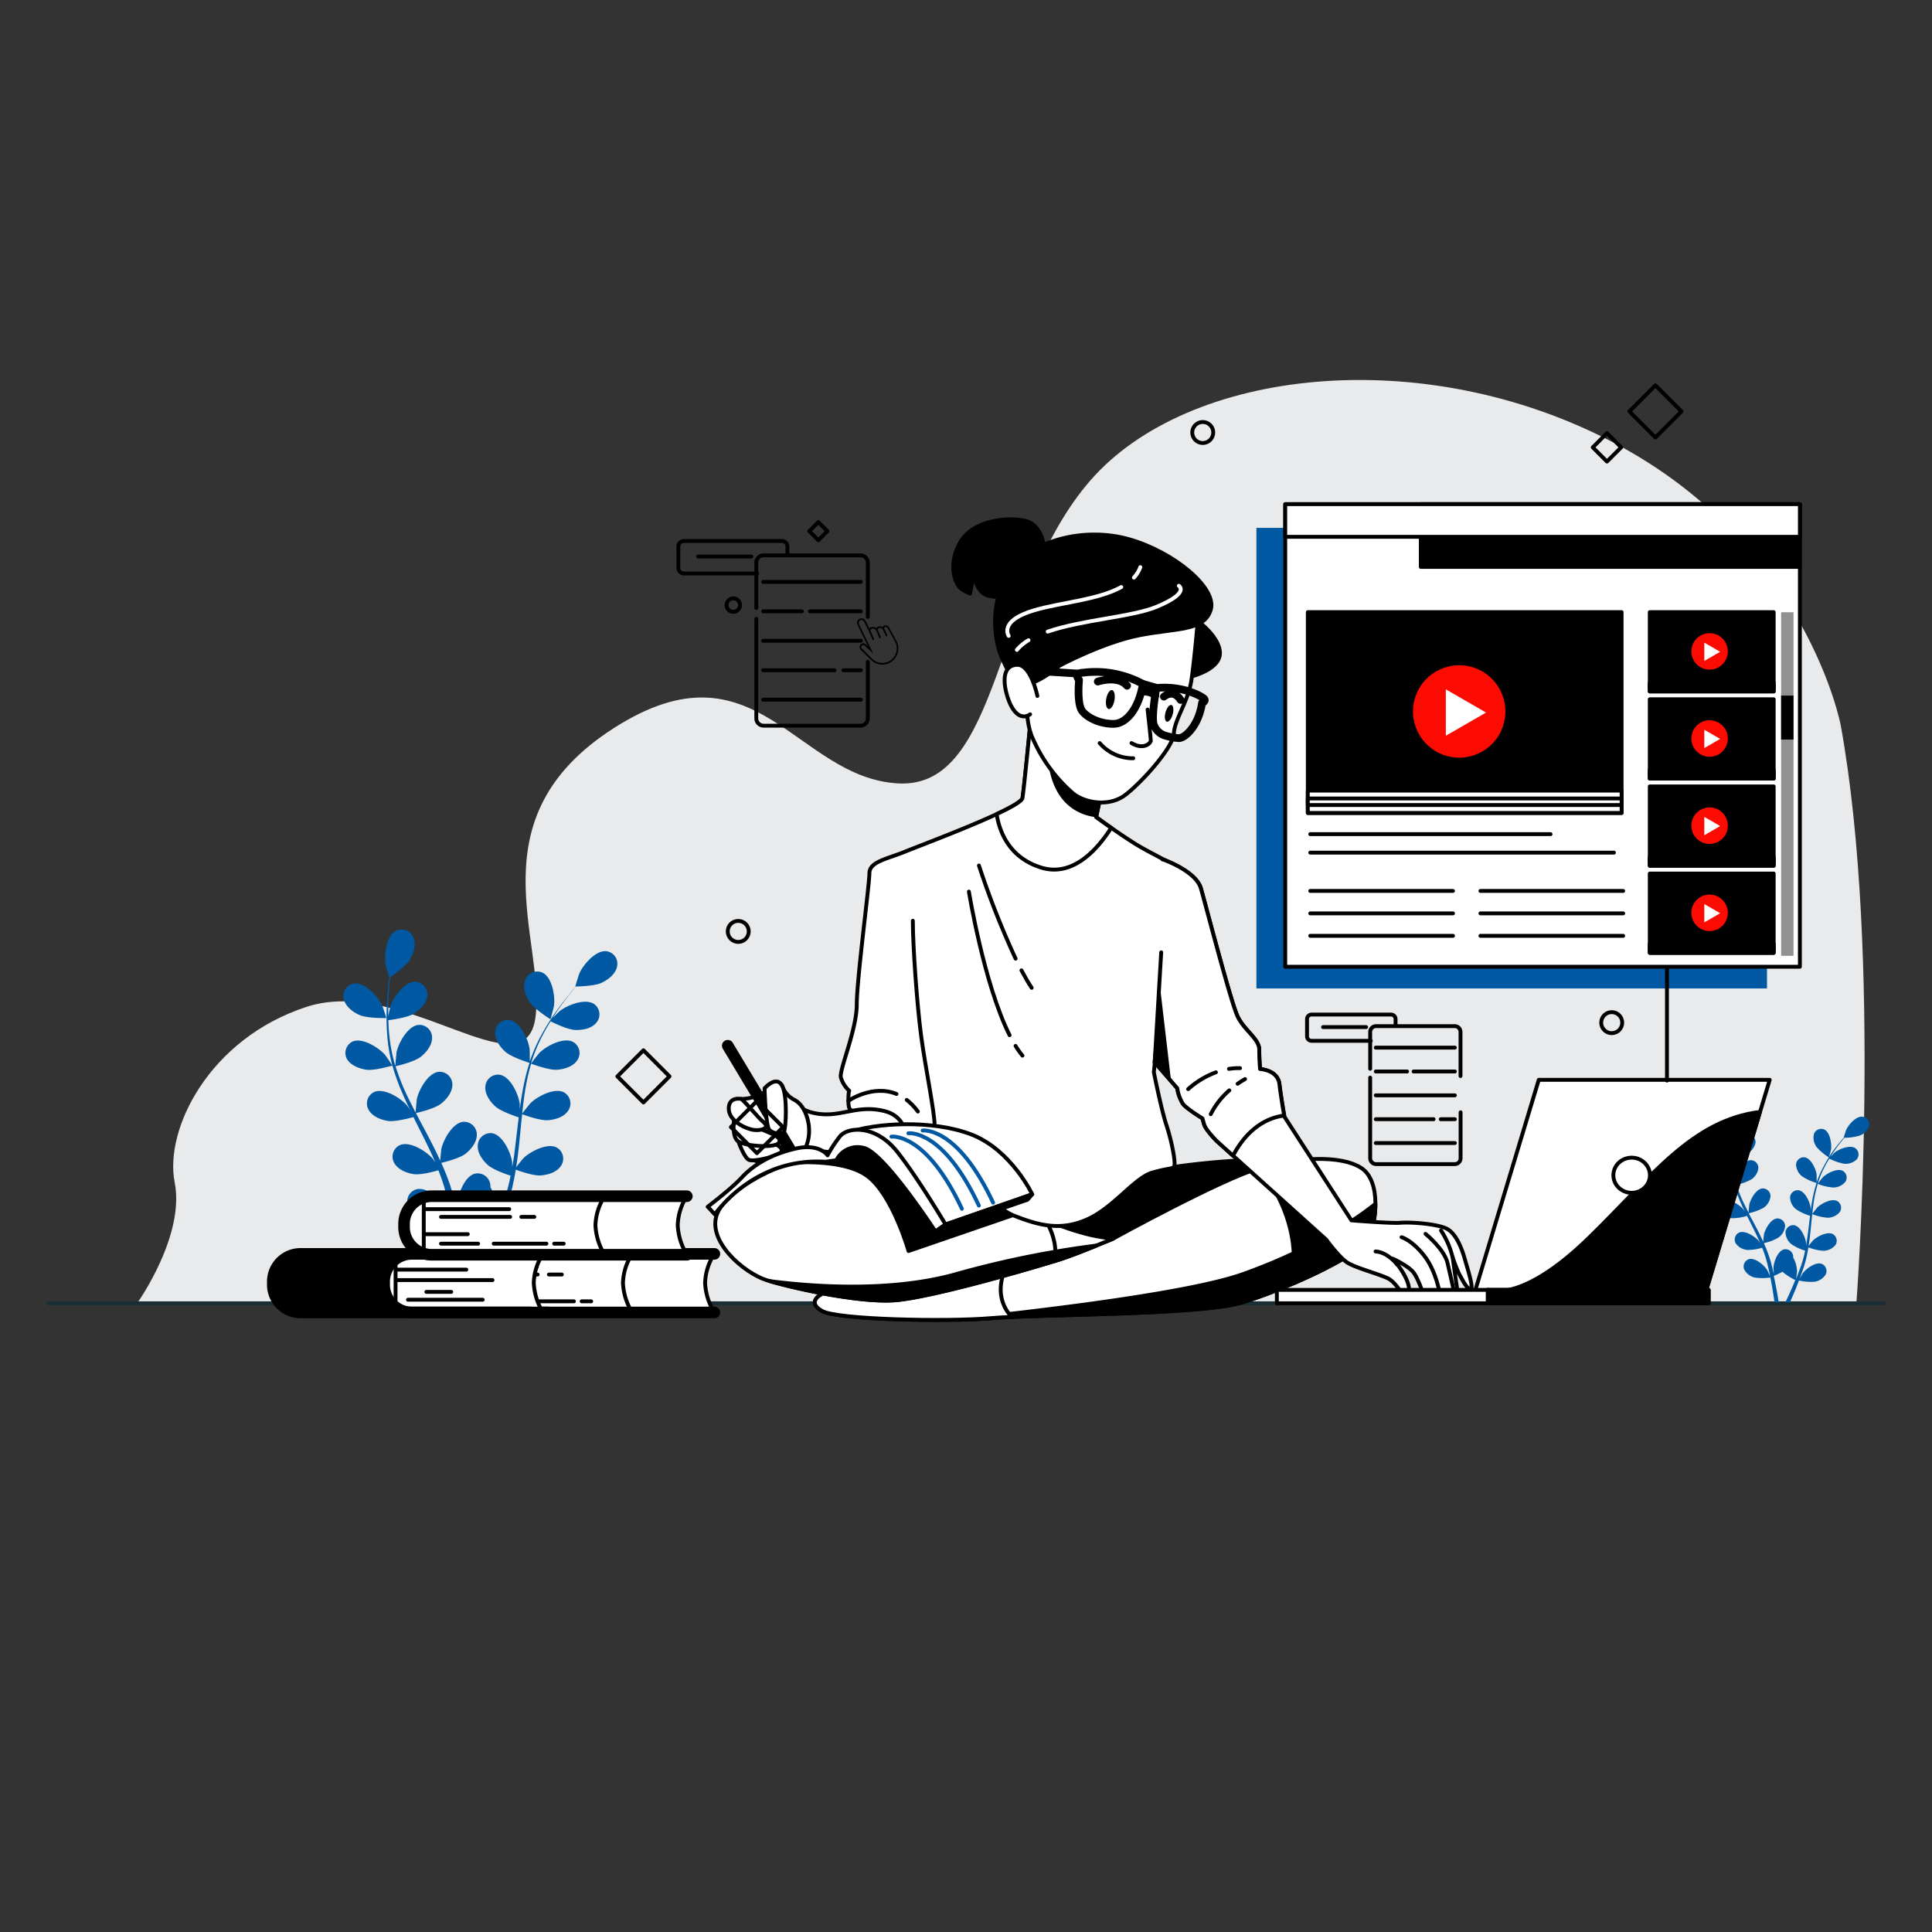 <svg id="Layer_1" data-name="Layer 1" xmlns="http://www.w3.org/2000/svg" viewBox="0 0 500 500"><rect x="0" y="0" width="500" height="500" fill="#333333" stroke="none"/><defs><style>.cls-1{fill:#e8eaeb;}.cls-10,.cls-11,.cls-2,.cls-6,.cls-7,.cls-9{fill:none;}.cls-2{stroke:#1a2e35;}.cls-10,.cls-11,.cls-2,.cls-4,.cls-5,.cls-6,.cls-7,.cls-8,.cls-9{stroke-linecap:round;stroke-linejoin:round;}.cls-3{fill:#0158a3;}.cls-10,.cls-4,.cls-5,.cls-6,.cls-7,.cls-8{stroke:#000;}.cls-13,.cls-5,.cls-8{fill:#fff;}.cls-7,.cls-8{stroke-width:2px;}.cls-9{stroke:#fff;}.cls-10{stroke-width:3px;}.cls-11{stroke:#0158a3;}.cls-12{fill:#fc0b02;}.cls-14{fill:#919191;}</style></defs><path class="cls-1" d="M476.37,187.65s-8.86-46.81-58.58-73-110.34-19.28-135.55,9.63-23.15,79.85-49.72,78.47S195.74,164.93,159,188.34s-17.71,55.07-20.43,75-34.06-11-59.26-2.76S42.49,292.28,45.21,306s-9.53,31-9.53,31H480.45S487.26,247.54,476.37,187.65Z"/><line class="cls-2" x1="12.5" y1="337.29" x2="487.5" y2="337.29"/><path class="cls-3" d="M93.11,262.71c2,.87,6.87.76,6.88.76s-1-3.19-1.14-3.39c-1.07-2.23-4.46-5.93-7.21-5.56A3.28,3.28,0,0,0,89,258.64C89.46,260.55,91.41,262,93.11,262.71Z"/><path class="cls-3" d="M94.8,276.84c2.06.3,6.42-1,6.76-1.06a58.8,58.8,0,0,0,2.64,7.3c.6,1.39,1.25,2.77,1.91,4.14-.39-.58-.75-1.1-.81-1.17-1.62-1.87-5.86-4.54-8.42-3.46a3.29,3.29,0,0,0-1.46,4.67c1,1.72,3.21,2.57,5,2.84s5.6-.73,6.58-1l.78,1.58c1.26,2.51,2.53,5,3.7,7.49.41.88.78,1.76,1.16,2.64-.35-.52-.65-.95-.71-1-1.62-1.88-5.86-4.55-8.42-3.46a3.29,3.29,0,0,0-1.46,4.67c1,1.72,3.21,2.57,5,2.84s5.23-.64,6.4-1c.36.91.72,1.82,1,2.72.19.62.42,1.2.58,1.83s.35,1.24.52,1.85c.29,1.19.59,2.41.84,3.58.17.8.33,1.58.49,2.36-.4-.88-1.22-2.58-1.31-2.72-1.32-2.1-5.1-5.38-7.8-4.69a3.28,3.28,0,0,0-2.14,4.39c.67,1.85,2.78,3,4.55,3.57,2,.6,6.27.05,6.81,0,.26,1.29.5,2.55.71,3.74.46,2.63.81,5,1.08,7h1.82c-.32-2.06-.74-4.52-1.28-7.28-.26-1.31-.56-2.71-.89-4.14a36,36,0,0,0,3.8-1.79c1.43,1.54,5.07,3.34,5.54,3.57-.49,1.22-1,2.41-1.47,3.51-1,2.32-2,4.38-2.81,6.13h2c.72-1.61,1.52-3.45,2.35-5.49.51-1.23,1-2.56,1.55-3.94.53.11,4.8,1,6.8.53,1.8-.41,4-1.43,4.8-3.22a3.28,3.28,0,0,0-1.81-4.54c-2.64-.89-6.66,2.1-8.13,4.1-.09.12-.89,1.5-1.38,2.38.21-.56.42-1.1.63-1.68.42-1.15.81-2.3,1.23-3.55.18-.6.36-1.22.55-1.84s.32-1.28.49-1.92c.36-1.51.65-3.05.91-4.61,1,.37,4.59,1.62,6.44,1.49s4.17-.81,5.24-2.46a3.29,3.29,0,0,0-1.1-4.77c-2.47-1.27-6.9,1.08-8.66,2.83-.11.11-1.23,1.51-1.83,2.29.15-.94.3-1.88.42-2.83.34-2.76.6-5.56.87-8.35.08-.86.18-1.71.27-2.56.35.14,4.58,1.71,6.66,1.56,1.85-.13,4.17-.81,5.24-2.45a3.29,3.29,0,0,0-1.1-4.77c-2.47-1.27-6.9,1.08-8.66,2.83-.13.13-1.74,2.14-2.13,2.68.2-1.88.42-3.75.7-5.58a57.77,57.77,0,0,1,1.61-7.34c.16.06,4.57,1.72,6.7,1.57,1.85-.13,4.17-.81,5.24-2.45a3.29,3.29,0,0,0-1.11-4.77c-2.47-1.27-6.9,1.08-8.65,2.83-.14.13-1.87,2.3-2.16,2.72,0-.14.07-.29.11-.43a41.9,41.9,0,0,1,2.91-6.94c.63-1.24,1.3-2.39,2-3.49.79.39,4.42,2.16,6.35,2.23s4.23-.34,5.48-1.86a3.29,3.29,0,0,0-.58-4.86c-2.31-1.54-7,.31-8.91,1.86-.11.08-1.08,1.05-1.79,1.77.32-.49.63-1,.94-1.47,1.17-1.75,2.34-3.28,3.39-4.63.6-.76,1.16-1.44,1.69-2.06,1,0,4.91-.14,6.63-.95s3.6-2.26,4-4.18a3.28,3.28,0,0,0-2.75-4c-2.76-.3-6,3.48-7,5.75-.09.2-1.1,3.42-1.05,3.42H149c-.53.59-1.08,1.23-1.67,2-1.08,1.33-2.29,2.84-3.5,4.57a58.7,58.7,0,0,0-3.62,5.77,43.48,43.48,0,0,0-3.1,7s0,.06,0,.09c0-.82,0-3.09-.05-3.27-.31-2.46-2.38-7-5.11-7.53a3.28,3.28,0,0,0-3.79,3.09c-.16,2,1.25,3.91,2.64,5.15,1.56,1.39,5.88,2.74,6.23,2.85a57.8,57.8,0,0,0-1.83,7.55c-.27,1.48-.49,3-.69,4.5,0-.7,0-1.33,0-1.42-.31-2.46-2.38-7-5.11-7.54a3.29,3.29,0,0,0-3.79,3.1c-.16,1.95,1.25,3.91,2.64,5.14s5.07,2.48,6,2.79c-.07.58-.15,1.16-.22,1.74-.33,2.79-.65,5.58-1,8.3-.14,1-.31,1.9-.48,2.84,0-.63,0-1.15,0-1.23-.32-2.46-2.38-7-5.11-7.54a3.29,3.29,0,0,0-3.79,3.1c-.16,1.95,1.25,3.91,2.64,5.14s4.71,2.36,5.86,2.73c-.2,1-.4,1.92-.64,2.84-.18.63-.31,1.24-.52,1.86s-.39,1.22-.59,1.82c-.42,1.15-.84,2.34-1.27,3.45-.3.77-.6,1.5-.9,2.24.15-.95.41-2.83.41-3a12.72,12.72,0,0,0-1.71-6.21,3.49,3.49,0,0,0-.05-.72,3.28,3.28,0,0,0-4-2.79c-2.68.71-4.39,5.42-4.51,7.9,0,.15.09,1.74.16,2.75-.13-.59-.26-1.15-.4-1.75-.29-1.19-.6-2.37-.94-3.64-.18-.6-.37-1.21-.55-1.83s-.44-1.25-.65-1.88c-.53-1.45-1.14-2.9-1.79-4.34,1-.25,4.72-1.19,6.2-2.32s3-3,3-4.94a3.29,3.29,0,0,0-3.55-3.37c-2.76.3-5.16,4.7-5.66,7.14,0,.15-.19,1.93-.27,2.91-.39-.86-.78-1.73-1.21-2.59-1.23-2.48-2.56-5-3.87-7.44-.41-.76-.8-1.52-1.19-2.28.37-.09,4.76-1.11,6.42-2.38,1.47-1.12,3-3,3-4.93a3.29,3.29,0,0,0-3.55-3.37c-2.76.3-5.16,4.7-5.66,7.13,0,.18-.27,2.75-.3,3.41-.87-1.68-1.72-3.35-2.49-5a57.1,57.1,0,0,1-2.71-7c.17,0,4.76-1.08,6.46-2.38,1.47-1.13,3-3,3-4.94a3.28,3.28,0,0,0-3.55-3.36c-2.76.3-5.16,4.7-5.66,7.13,0,.19-.29,2.95-.3,3.46,0-.14-.1-.28-.14-.42a43.13,43.13,0,0,1-1.41-7.4c-.15-1.38-.22-2.71-.26-4,.87-.11,4.87-.64,6.52-1.64s3.34-2.62,3.54-4.57a3.29,3.29,0,0,0-3.16-3.74c-2.78,0-5.64,4.11-6.41,6.47,0,.12-.32,1.48-.51,2.46,0-.58,0-1.18,0-1.74,0-2.1.13-4,.26-5.73.09-1,.18-1.84.28-2.66.8-.55,4-2.82,5-4.44s1.76-3.87,1-5.69a3.3,3.3,0,0,0-4.53-1.87c-2.47,1.28-3.12,6.25-2.71,8.7,0,.21,1,3.46,1,3.43l0,0c-.11.79-.22,1.63-.32,2.55-.16,1.7-.34,3.63-.39,5.74a61.37,61.37,0,0,0,.16,6.82,43.47,43.47,0,0,0,1.27,7.52s0,0,0,.08c-.43-.68-1.72-2.56-1.84-2.7-1.62-1.87-5.86-4.55-8.42-3.46A3.29,3.29,0,0,0,89.75,274C90.7,275.72,93,276.57,94.8,276.84Z"/><path class="cls-3" d="M142.45,263.78c.05,0,.89-3.24.92-3.45.34-2.46-.44-7.41-3-8.62a3.29,3.29,0,0,0-4.47,2c-.67,1.85.18,4.11,1.19,5.66C138.32,261.18,142.45,263.78,142.45,263.78Z"/><path class="cls-3" d="M443.82,298.89a14,14,0,0,0,4.11.45s-.63-1.91-.68-2c-.64-1.34-2.66-3.55-4.31-3.33a2,2,0,0,0-1.58,2.46A4.1,4.1,0,0,0,443.82,298.89Z"/><path class="cls-3" d="M444.83,307.34a13.63,13.63,0,0,0,4-.64,37.62,37.62,0,0,0,1.58,4.37c.36.83.75,1.65,1.15,2.48l-.49-.7c-1-1.12-3.51-2.72-5-2.07a2,2,0,0,0-.87,2.79,4.12,4.12,0,0,0,3,1.7,13.32,13.32,0,0,0,3.93-.6c.16.31.31.62.47.94.75,1.5,1.51,3,2.21,4.48.24.53.47,1.05.69,1.58l-.42-.61c-1-1.12-3.51-2.72-5-2.07a2,2,0,0,0-.87,2.8,4.11,4.11,0,0,0,3,1.69,12.6,12.6,0,0,0,3.83-.57c.21.54.43,1.09.61,1.63.12.37.26.72.35,1.09s.21.74.31,1.11c.17.71.35,1.44.5,2.14.11.48.2.95.3,1.41-.24-.52-.73-1.54-.78-1.62-.79-1.26-3.06-3.22-4.67-2.81a2,2,0,0,0-1.28,2.63,4.09,4.09,0,0,0,2.72,2.13,13.48,13.48,0,0,0,4.07,0c.16.77.3,1.52.42,2.24.28,1.57.49,3,.65,4.17h1.09c-.19-1.23-.44-2.7-.77-4.35-.15-.79-.33-1.62-.52-2.48a22,22,0,0,0,2.27-1.07,14.61,14.61,0,0,0,3.31,2.14c-.3.73-.59,1.43-.88,2.1-.6,1.38-1.18,2.61-1.68,3.66h1.18c.43-1,.91-2.06,1.41-3.28.3-.74.61-1.54.92-2.36a13.33,13.33,0,0,0,4.07.32,4.12,4.12,0,0,0,2.87-1.93,2,2,0,0,0-1.09-2.71c-1.57-.53-4,1.26-4.86,2.45-.05.07-.53.9-.82,1.42.12-.33.25-.66.37-1,.26-.69.49-1.38.74-2.12l.33-1.1c.11-.37.19-.77.29-1.15.22-.9.39-1.83.54-2.76a12.85,12.85,0,0,0,3.86.89,4.12,4.12,0,0,0,3.13-1.47,2,2,0,0,0-.66-2.85c-1.47-.76-4.12.64-5.18,1.69-.06.06-.73.9-1.09,1.37.09-.57.18-1.13.25-1.7.2-1.64.36-3.32.52-5,.05-.51.11-1,.16-1.53a13.83,13.83,0,0,0,4,.94,4.13,4.13,0,0,0,3.13-1.47,2,2,0,0,0-.66-2.85c-1.48-.77-4.13.64-5.18,1.69-.08.07-1,1.28-1.27,1.6.12-1.13.25-2.24.42-3.34a33.8,33.8,0,0,1,1-4.39,13.77,13.77,0,0,0,4,.94,4.09,4.09,0,0,0,3.13-1.46,2,2,0,0,0-.66-2.85c-1.48-.77-4.13.64-5.18,1.68-.08.09-1.12,1.38-1.29,1.63,0-.08,0-.17.07-.25a25.71,25.71,0,0,1,1.74-4.16c.38-.74.78-1.42,1.19-2.08a13.22,13.22,0,0,0,3.79,1.33,4.09,4.09,0,0,0,3.28-1.11,2,2,0,0,0-.35-2.91c-1.38-.92-4.17.19-5.33,1.11-.06.05-.65.64-1.07,1.07.19-.3.38-.61.57-.88.69-1.05,1.39-2,2-2.77.36-.46.7-.86,1-1.24a13.23,13.23,0,0,0,4-.56,4.1,4.1,0,0,0,2.39-2.5A2,2,0,0,0,482,289c-1.66-.18-3.62,2.08-4.22,3.44-.06.12-.66,2-.63,2h0c-.31.36-.64.74-1,1.17-.65.79-1.37,1.7-2.09,2.73A34.44,34.44,0,0,0,472,301.8a25.52,25.52,0,0,0-1.85,4.16l0,.06c0-.49,0-1.85,0-2-.19-1.47-1.43-4.2-3.06-4.5a2,2,0,0,0-2.27,1.85,4.06,4.06,0,0,0,1.58,3.07,13.77,13.77,0,0,0,3.72,1.71A35.77,35.77,0,0,0,469,310.7c-.16.89-.29,1.79-.41,2.7,0-.42,0-.8,0-.85-.19-1.48-1.43-4.21-3.06-4.51a2,2,0,0,0-2.27,1.85,4.09,4.09,0,0,0,1.58,3.08,13.19,13.19,0,0,0,3.61,1.67c0,.34-.09.69-.13,1-.2,1.67-.39,3.33-.63,5-.08.57-.18,1.13-.29,1.7,0-.38,0-.69,0-.74-.19-1.47-1.42-4.2-3.05-4.51a2,2,0,0,0-2.27,1.85,4.09,4.09,0,0,0,1.58,3.08,12.49,12.49,0,0,0,3.51,1.64c-.13.57-.25,1.14-.39,1.69-.11.38-.18.74-.31,1.11s-.24.73-.35,1.09c-.25.69-.51,1.4-.77,2.06-.17.47-.35.9-.53,1.35.09-.57.24-1.69.25-1.79a7.59,7.59,0,0,0-1-3.71,1.6,1.6,0,0,0,0-.44,2,2,0,0,0-2.4-1.67c-1.61.43-2.63,3.25-2.7,4.73,0,.09.05,1,.1,1.64-.08-.35-.16-.69-.25-1-.16-.71-.35-1.42-.55-2.18-.11-.36-.22-.73-.34-1.1s-.26-.74-.38-1.12c-.32-.87-.69-1.73-1.07-2.6a12.8,12.8,0,0,0,3.7-1.38,4.16,4.16,0,0,0,1.81-3,2,2,0,0,0-2.13-2c-1.65.18-3.08,2.81-3.38,4.27,0,.09-.12,1.15-.16,1.74-.24-.52-.47-1-.73-1.55-.74-1.49-1.53-3-2.32-4.45l-.71-1.36a14.32,14.32,0,0,0,3.84-1.42,4.12,4.12,0,0,0,1.81-3,2,2,0,0,0-2.13-2c-1.65.18-3.08,2.81-3.38,4.26,0,.11-.17,1.65-.18,2-.52-1-1-2-1.49-3a35.49,35.49,0,0,1-1.63-4.19,14,14,0,0,0,3.87-1.43,4.09,4.09,0,0,0,1.8-2.95,2,2,0,0,0-2.12-2c-1.65.18-3.09,2.81-3.39,4.26,0,.12-.17,1.77-.18,2.07,0-.08-.06-.17-.08-.25a25,25,0,0,1-.84-4.42c-.09-.83-.14-1.62-.16-2.4a13.09,13.09,0,0,0,3.9-1,4.1,4.1,0,0,0,2.12-2.73,2,2,0,0,0-1.89-2.24c-1.66,0-3.38,2.46-3.84,3.87,0,.08-.19.88-.3,1.48,0-.35,0-.71,0-1,0-1.26.09-2.41.16-3.43,0-.57.11-1.1.17-1.58a13.39,13.39,0,0,0,3-2.66,4.12,4.12,0,0,0,.62-3.41,2,2,0,0,0-2.71-1.11c-1.47.76-1.86,3.74-1.62,5.2,0,.13.58,2.07.61,2.05l0,0c-.06.47-.12,1-.18,1.52-.1,1-.21,2.18-.24,3.44a35.51,35.51,0,0,0,.1,4.07,26.41,26.41,0,0,0,.75,4.5l0,0c-.26-.41-1-1.53-1.1-1.61-1-1.12-3.51-2.72-5-2.07a2,2,0,0,0-.87,2.79A4.12,4.12,0,0,0,444.83,307.34Z"/><path class="cls-3" d="M473.33,299.53s.53-1.94.55-2.07c.2-1.47-.27-4.43-1.76-5.15a2,2,0,0,0-2.68,1.18,4.13,4.13,0,0,0,.71,3.39A14.24,14.24,0,0,0,473.33,299.53Z"/><path class="cls-4" d="M303.81,302a199.47,199.47,0,0,1,23.64-1.94c12.22-.2,16.23.6,19.23,1.61s5.69,9.43,1.74,17.43-17.77,14.62-36.6,13-32.26-5.41-39.47-10.82-.8-8.41,7.21-12.82S298.41,301.72,303.81,302Z"/><path class="cls-5" d="M288.18,320.5s28.05-15.43,37.86-18.23,21-3.41,26.25,0,4,14.42,1.6,18.63-21.84,13-32.65,16.23-53.1,3-64.72,4-39.67.4-43.68-1.81-1.6-4.6,4.21-6,25-1.4,34.06-4S281.56,323.91,288.18,320.5Z"/><path class="cls-4" d="M353.89,320.9a20.52,20.52,0,0,0,2.06-9.33c-7.27,5.75-18.58,12.56-34.22,18.15-14.83,5.3-56.82,10-74.18,11.83,3.45-.07,6.56-.21,9-.41,11.62-1,53.9-.8,64.72-4S351.49,325.11,353.89,320.9Z"/><path class="cls-4" d="M334.07,332.39c3-1.26,5.95-2.62,8.66-4,.6-2.95,1.31-11.6-5-28.29A61.45,61.45,0,0,0,326,302.27S337.93,315.86,334.07,332.39Z"/><path class="cls-5" d="M260.75,327.12c-3.77.75-7.17,1.48-9.64,2.2-9,2.6-28.25,2.6-34.06,4s-8.22,3.81-4.21,6,32.06,2.81,43.68,1.81c1.37-.12,3.17-.22,5.29-.31C257.18,335.78,259.29,329.9,260.75,327.12Z"/><path class="cls-5" d="M242.49,295.25s-18.23,2.21-27.45,3-25.84,8.21-29.25,15.43,6.81,15.83,12.62,17.63,23.25,5.81,32.86,5.21,38.07-9,43.08-10.62,13.83-5.41,13.83-5.41-8.42,0-22.64-7.21S249.11,298.66,242.49,295.25Z"/><path class="cls-4" d="M203.35,301s14.38-1.5,21,3.29,10.78,19.47,10.78,19.47l30.44-10.45s-2.29-2.43-8-9.32-22.46-10.78-32.34-8.68S203.35,301,203.35,301Z"/><path class="cls-5" d="M272.91,326.36l1.44-.45c5-1.6,13.83-5.41,13.83-5.41s-6.47,0-17.64-4.85C272.14,318.33,273.72,322.24,272.91,326.36Z"/><path class="cls-4" d="M283.75,322.35a251.24,251.24,0,0,0-36.23,7.37c-17.32,4.9-38.2,3.16-48.33,1.83,6.46,1.9,22.86,5.56,32.08,5,9.62-.6,38.07-9,43.08-10.62C277,325.05,280.82,323.55,283.75,322.35Z"/><path class="cls-5" d="M302.73,237l-4.12,40.49s1.95,9.75,3.25,13.65,2.6,10.18,1.95,10.83-1.08.21-5.63,1.51-10,9.1-16.89,12.13-12.56,1.51-19.06-1.08S243.61,296.15,241,295.72s-10.4-1.74-13.64-2.82-7.15-5.63-7.15-5.63-.65,0-.65-2.38.22-2.6.22-2.6a7.51,7.51,0,0,1-2.17-3.47c-.43-1.95,4.12-12.34,4.12-18.84S225,229,225,226s4.55-3.68,9.32-5.63,29.88-11.26,30.31-13.86,2.17-20.79,2.17-20.79,13.48,14.42,15.16,15.59a14.37,14.37,0,0,1,3.25,3l-1.52,7.14s6.5,4.77,10.83,7.37,10.18,5,10.4,6.71"/><path class="cls-6" d="M234.66,284.66a14.84,14.84,0,0,1,2.88,3"/><path class="cls-6" d="M219.57,284.89s6.22-4.32,12.44-1.77"/><path class="cls-5" d="M287.57,214.26c-2.22-1.56-3.9-2.79-3.9-2.79l1.52-7.14a14.37,14.37,0,0,0-3.25-3c-1.68-1.17-15.16-15.59-15.16-15.59s-1.73,18.19-2.17,20.79c-.14.84-2.88,2.4-6.68,4.17.66,4.18,3,11.15,11.45,13.81S284.28,219.43,287.57,214.26Z"/><path d="M283.74,211.52l-.07-.05,1.52-7.14a14.37,14.37,0,0,0-3.25-3c-1-.66-5.71-5.6-9.65-9.74l-1,4.74S271.31,209.91,283.74,211.52Z"/><path class="cls-4" d="M270.12,141s-.62-5.17-4.75-6.2-13.65-.42-17,5.79-.83,11,.41,11.79a14.56,14.56,0,0,0,2.27,1.24l1-5.17s.41,4.55,3.31,5.58,8.89,0,8.89,0S269.5,150.33,270.12,141Z"/><path class="cls-4" d="M308.36,159.5s7.36,4.76,7.36,9.53-9.09,6.49-9.09,6.49Z"/><path class="cls-5" d="M310,160.46s-.83,9.93-1.66,15.52-4.34,10.13-4.55,13.85-8.48,12.82-12.61,15.93-10.34,2.07-13.45-.42A40.11,40.11,0,0,1,267,190.45c-2.48-6.41-.62-15.72,0-18.61s16.13-14.27,27.92-14.27S310,160.46,310,160.46Z"/><path class="cls-6" d="M297,183.63s.83,7.44.83,8.06-1.86,2.49-5,.62"/><path class="cls-6" d="M284.6,192.31a11.38,11.38,0,0,0,8.69,3.93"/><path class="cls-7" d="M295.77,177a25.61,25.61,0,0,0-15.51-2.9s-2.49,0-1,1.87c0,0-.62,6.2.83,8.06s4.76,3.31,8.07,3.31S294.73,183.42,295.77,177Z"/><line class="cls-8" x1="279.02" y1="174.32" x2="265.57" y2="173.49"/><path class="cls-7" d="M295.77,177l3.51,1s-1.44,7.66-.62,9.72h0a4.58,4.58,0,0,0,3.09,2.72,16.3,16.3,0,0,0,3.33.59c1.65,0,5.17-3.31,6-9.1,0,0,1-.41.62-1s-5.41-3.51-12.23-2.89"/><path class="cls-7" d="M295.56,178.87S298.2,179,299,180"/><path d="M288.42,181.23c-.24,1.36-.91,2.37-1.5,2.27s-.87-1.29-.63-2.64.91-2.37,1.5-2.27S288.66,179.88,288.42,181.23Z"/><ellipse cx="302.56" cy="184.61" rx="2.24" ry="0.97" transform="translate(43.73 426.74) rotate(-74.48)"/><path class="cls-7" d="M284.11,176.39s5.19-1.73,7.58,1.08"/><path class="cls-7" d="M301.21,180.29s2.39-2.17,4.33.86"/><path class="cls-4" d="M274.26,172.25s11.17-6,20.68-7.86,16.75-1,18.41-6.62-9.52-14.89-21.1-18.2-25.44.21-31,8.48-3.72,18.2-2.07,21.93,2.9,6.62,6,7S274.26,172.25,274.26,172.25Z"/><path class="cls-9" d="M266.17,165.69a11.9,11.9,0,0,0-3,2.5"/><path class="cls-9" d="M305.08,151.6s3,1.81-5.73,5.43c-6.35,2.63-19.22,3.35-28.21,6.43"/><path class="cls-9" d="M293.46,149.48a8.18,8.18,0,0,0,1.66-2.7"/><path class="cls-9" d="M261.05,164.57s-2.71-3.92,6.63-6.64c6.75-2,16.47-2.66,22.5-6"/><path class="cls-5" d="M268.47,180.11s-1.64-8.06-5.16-8.06-4,3.72-2.58,8.27,3.75,6,5.86,4.55"/><path class="cls-6" d="M241,295.72s.87-1.09.87-4.55-2.39-14.95-3.47-23-2.16-23.39-2.16-29.88"/><path class="cls-6" d="M262.83,270.68a21.62,21.62,0,0,0,1.78,2.51"/><path class="cls-6" d="M250.75,230.75s3.89,23.94,10.53,37.15"/><path class="cls-6" d="M264.35,251.12c.87,1.65,1.76,3.19,2.65,4.53"/><path class="cls-6" d="M253.35,224a224.57,224.57,0,0,0,9.49,24.1"/><path class="cls-5" d="M206.79,286.4s2.38,2,7.15,2,8.88-2.38,14.94-.86,6.07,7.58,5.42,9.31-6.5,2.81-11.91,2.16-16.46-1.73-16.46-1.73S207.66,291,206.79,286.4Z"/><path class="cls-5" d="M202.38,280.9a6.32,6.32,0,0,0,3.25,3.76c2.76,1.5,3.76,5.51,3.76,7.77a10.26,10.26,0,0,1-.5,3.5s-.75,3-3.26,3.51-4,2-7-1-7.27-12.53-7.27-12.53l.5-1.5a11.6,11.6,0,0,0,4.51-1C198.37,282.4,202.38,280.9,202.38,280.9Z"/><line class="cls-10" x1="188.34" y1="270.63" x2="205.63" y2="299.44"/><path class="cls-5" d="M193.61,299.19a8.16,8.16,0,0,0,5.51,2c3.51,0,7-2.26,5.26-3s-3-1.5-4.26-1S193.61,299.19,193.61,299.19Z"/><path class="cls-5" d="M191.1,295.43s1.5,4.26,2.76,4.76,6.51-.75,8-1.75-1-2.76-3.25-2.76S191.1,295.43,191.1,295.43Z"/><path class="cls-5" d="M190.1,288.92s-1,5.26,1,6.51,9.77,1.76,10.52.25-2-2.25-4.76-3.5S190.1,288.92,190.1,288.92Z"/><path class="cls-5" d="M197.87,281.65s.25,9.77,1.25,10.78,3.26,1.25,3.76.5,1-9.27-.5-12S197.87,281.65,197.87,281.65Z"/><path class="cls-5" d="M191.85,284.41s-3.25-.75-3.25,2.5,4.51,5.27,6.51,5.52,4.26-.51,2.51-2S193.36,285.66,191.85,284.41Z"/><path class="cls-4" d="M216.45,300.26l14-2s-1.8-2.6-6.41-2.6-7.41,2.2-8,3S216.45,300.26,216.45,300.26Z"/><path class="cls-5" d="M244.7,316.89l22.44-7.81s-5.41-11.42-15.63-15.43-25.38-3-31.79-.57l2.34,2.58s4.61.2,9.61,6,10,15,10,15Z"/><path class="cls-11" d="M230.7,294.16s8.91-1.27,18.24,18.67"/><path class="cls-11" d="M235.09,293.29S244,292,253.33,312"/><path class="cls-11" d="M238.78,292.58s8.91-1.27,18.24,18.67"/><path class="cls-5" d="M185,314.29s10-14.83,28.65-13.63l2.81-.4a6.1,6.1,0,0,1,7-3.2c5.21,1,18.63,21.64,18.63,21.64l2.61-1.81s-7.09-12-12.5-18.82-12.48-6.58-14.75-4.08a35.09,35.09,0,0,0-3.28,5s-2.08-3.15-8.24-1.74c-7.58,1.74-11.75,5.11-13.9,7.43-3.14,3.38-9.45,8-8.84,7.63Z"/><polygon class="cls-5" points="242.09 318.7 265.94 310.48 267.14 309.08 244.7 316.89 242.09 318.7"/><path class="cls-5" d="M300.9,222.41s8.6,3,9.9,7.52,7.74,29.4,9.47,33.08,5.63,5.85,5.63,8.67.22,5,.22,5,4.55.21,5,3.9,1.3,8.44,1.3,8.44l17.33,26.81s10.34.83,12.72.62,9.46.23,12.05,1.59c1,.53,3,2.25,4.56,7.77.78,2.74,2.5,8,1.42,7.82s-2.42-3.23-2.85-3.88a41.37,41.37,0,0,1-1.7-4.35s.86,6.28,1.08,7.58a4.82,4.82,0,0,1-.43,2.6l-.09,0a5.28,5.28,0,0,1-3.35.2l-.89-.24h0a3.58,3.58,0,0,1-2.72.29l-1-.29s-1.4-4.45-2.7-6.18-5.38-3.61-5.38-3.61,4.4,5,4.19,8.28c-.09,1.31.21,2.38-.87,1.73s-2.38-3.9-4.76-5-8-2.6-10.18-3.9-5.63-6.06-5.63-6.06l-28.37-25.56s-2.82-2.81-3.25-4.33l-.43-1.51s-3.9-2.39-5-3.69a10.58,10.58,0,0,1-1.51-4.11l-5.85-6.71,3.9-37"/><path class="cls-5" d="M300.52,246.47l-1.69,28.46,5.85,6.71a10.58,10.58,0,0,0,1.51,4.11c1.09,1.3,5,3.69,5,3.69l.43,1.51c.43,1.52,3.25,4.33,3.25,4.33l4.24,3.83c1.73-3.37,5.83-9.44,13.24-10.41-.19-1.09-.87-5-1.24-8.14-.43-3.69-5-3.9-5-3.9s-.22-2.17-.22-5-3.9-5-5.63-8.67-8.17-28.54-9.47-33.08-9.9-7.52-9.9-7.52"/><polygon points="300.18 255.08 303.03 279.42 298.83 274.93 300.18 255.08"/><path class="cls-6" d="M320.29,280.48c.6-.42,1.24-.83,1.93-1.22"/><path class="cls-6" d="M313.34,288.35a20.22,20.22,0,0,1,4.8-6.16"/><path class="cls-6" d="M318.06,276.63a15,15,0,0,1,2.86-.19"/><path class="cls-6" d="M307.49,281.86a22.53,22.53,0,0,1,7.19-4.35"/><path class="cls-6" d="M361.63,327.33s-2.38-3.24-5.63-3.46"/><path class="cls-6" d="M362.72,320.19s2.6.65,5.84,4.76,4.12,10.18,4.12,10.18"/><path class="cls-6" d="M368.92,319.32s4.84,3.9,5.71,7.58,1.95,8.66,1.95,8.66"/><path class="cls-6" d="M375.93,325.38a22,22,0,0,0-3-6.93"/><polygon class="cls-5" points="441.55 334.04 381.77 334.04 398.23 279.46 458 279.46 441.55 334.04"/><path class="cls-4" d="M441.55,334l13.94-46.24c-17.65,2.18-28,16.72-44.36,32.66-10.27,10-17.41,12.92-21.59,13.58Z"/><ellipse class="cls-5" cx="422.27" cy="304.15" rx="4.73" ry="4.55"/><rect class="cls-5" x="330.45" y="333.82" width="111.75" height="3.46"/><rect class="cls-4" x="385.02" y="333.82" width="57.17" height="3.46"/><path class="cls-5" d="M184.88,324.5H140.09a7.18,7.18,0,0,0-7.19,7.18v.79a7.19,7.19,0,0,0,7.19,7.19h44.79a15.69,15.69,0,0,1-2.4-7.68A14.54,14.54,0,0,1,184.88,324.5Z"/><path class="cls-5" d="M163.61,324.5H118.82a7.18,7.18,0,0,0-7.18,7.18v.79a7.19,7.19,0,0,0,7.18,7.19h44.79a15.74,15.74,0,0,1-2.39-7.68A14.58,14.58,0,0,1,163.61,324.5Z"/><path class="cls-5" d="M111.64,331.68v.79a7.17,7.17,0,0,0,4.15,6.51l1,0V325.61l-.58-.61A7.18,7.18,0,0,0,111.64,331.68Z"/><path class="cls-10" d="M184.88,324.5H118.82a7.18,7.18,0,0,0-7.18,7.18v.79a7.19,7.19,0,0,0,7.18,7.19h66.06"/><line class="cls-6" x1="117" y1="327.84" x2="138.91" y2="327.84"/><line class="cls-6" x1="142.05" y1="329.85" x2="145.4" y2="329.85"/><line class="cls-6" x1="121.25" y1="329.85" x2="139.14" y2="329.85"/><line class="cls-6" x1="117" y1="334.32" x2="128.18" y2="334.32"/><line class="cls-6" x1="150.54" y1="336.78" x2="153" y2="336.78"/><line class="cls-6" x1="134.89" y1="336.78" x2="148.53" y2="336.78"/><line class="cls-6" x1="121.25" y1="336.78" x2="130.87" y2="336.78"/><path class="cls-5" d="M140.53,324.5H77.79a7.18,7.18,0,0,0-7.19,7.18v.79a7.19,7.19,0,0,0,7.19,7.19h62.74a15.74,15.74,0,0,1-2.39-7.68A14.58,14.58,0,0,1,140.53,324.5Z"/><line class="cls-6" x1="102.37" y1="326.88" x2="102.37" y2="337.73"/><line class="cls-6" x1="102.71" y1="328.58" x2="120.68" y2="328.58"/><line class="cls-6" x1="102.71" y1="331.29" x2="127.46" y2="331.29"/><line class="cls-6" x1="110.34" y1="334.34" x2="116.78" y2="334.34"/><line class="cls-6" x1="124.92" y1="336.37" x2="105.59" y2="336.37"/><path class="cls-4" d="M99.25,332.47v-.79a7.18,7.18,0,0,1,7.18-7.18H77.79a7.18,7.18,0,0,0-7.19,7.18v.79a7.19,7.19,0,0,0,7.19,7.19h28.64A7.19,7.19,0,0,1,99.25,332.47Z"/><path class="cls-10" d="M137.23,324.5H77.79a7.18,7.18,0,0,0-7.19,7.18v.79a7.19,7.19,0,0,0,7.19,7.19h59.44"/><path class="cls-10" d="M141.87,324.5H106.6a7.18,7.18,0,0,0-7.18,7.18v.79a7.19,7.19,0,0,0,7.18,7.19h35.27"/><path class="cls-5" d="M177.75,309.58H133a7.18,7.18,0,0,0-7.18,7.18v.79a7.18,7.18,0,0,0,7.18,7.18h44.79a15.68,15.68,0,0,1-2.39-7.67A14.58,14.58,0,0,1,177.75,309.58Z"/><path class="cls-5" d="M156.49,309.58H111.7a7.17,7.17,0,0,0-7.18,7.18v.79a7.17,7.17,0,0,0,7.18,7.18h44.79a15.68,15.68,0,0,1-2.39-7.67A14.58,14.58,0,0,1,156.49,309.58Z"/><path class="cls-5" d="M104.52,316.76v.79a7.19,7.19,0,0,0,4.15,6.51l1,0V310.68l-.58-.6A7.18,7.18,0,0,0,104.52,316.76Z"/><path class="cls-10" d="M177.75,309.58h-66a7.17,7.17,0,0,0-7.18,7.18v.79a7.17,7.17,0,0,0,7.18,7.18h66.05"/><line class="cls-6" x1="109.88" y1="312.92" x2="131.79" y2="312.92"/><line class="cls-6" x1="134.92" y1="314.93" x2="138.28" y2="314.93"/><line class="cls-6" x1="114.13" y1="314.93" x2="132.02" y2="314.93"/><line class="cls-6" x1="109.88" y1="319.4" x2="121.06" y2="319.4"/><line class="cls-6" x1="143.42" y1="321.86" x2="145.88" y2="321.86"/><line class="cls-6" x1="127.77" y1="321.86" x2="141.41" y2="321.86"/><line class="cls-6" x1="114.13" y1="321.86" x2="123.74" y2="321.86"/><path class="cls-6" d="M354.75,269.36H339.43a1.17,1.17,0,0,1-1.17-1.17v-4.45a1.17,1.17,0,0,1,1.17-1.17H360a1.17,1.17,0,0,1,1.17,1.17v1.75"/><path class="cls-6" d="M354.6,276.6v-9.52a1.53,1.53,0,0,1,1.53-1.52h20.32a1.52,1.52,0,0,1,1.53,1.52v11.4"/><path class="cls-6" d="M378,287.87v11.87a1.52,1.52,0,0,1-1.53,1.53H356.13a1.53,1.53,0,0,1-1.53-1.53V278.89"/><line class="cls-6" x1="356.05" y1="271.12" x2="376.52" y2="271.12"/><line class="cls-6" x1="365.83" y1="277.3" x2="376.52" y2="277.3"/><line class="cls-6" x1="356.05" y1="277.3" x2="364.16" y2="277.3"/><line class="cls-6" x1="356.05" y1="283.47" x2="376.52" y2="283.47"/><line class="cls-6" x1="372.86" y1="289.65" x2="376.52" y2="289.65"/><line class="cls-6" x1="356.05" y1="289.65" x2="371.01" y2="289.65"/><line class="cls-6" x1="356.05" y1="295.82" x2="376.52" y2="295.82"/><line class="cls-6" x1="342.4" y1="265.81" x2="353.56" y2="265.81"/><path class="cls-6" d="M195.91,148.42H177a1.44,1.44,0,0,1-1.44-1.45v-5.49A1.44,1.44,0,0,1,177,140h25.34a1.44,1.44,0,0,1,1.44,1.45v2.15"/><path class="cls-6" d="M195.73,157.35V145.6a1.88,1.88,0,0,1,1.88-1.88H222.7a1.89,1.89,0,0,1,1.89,1.88v14.08"/><path class="cls-6" d="M224.59,171.26v14.66a1.89,1.89,0,0,1-1.89,1.88H197.61a1.88,1.88,0,0,1-1.88-1.88V160.17"/><line class="cls-6" x1="197.51" y1="150.59" x2="222.79" y2="150.59"/><line class="cls-6" x1="209.59" y1="158.21" x2="222.79" y2="158.21"/><line class="cls-6" x1="197.51" y1="158.21" x2="207.53" y2="158.21"/><line class="cls-6" x1="197.51" y1="165.83" x2="222.79" y2="165.83"/><line class="cls-6" x1="218.26" y1="173.46" x2="222.79" y2="173.46"/><line class="cls-6" x1="197.51" y1="173.46" x2="215.98" y2="173.46"/><line class="cls-6" x1="197.51" y1="181.08" x2="222.79" y2="181.08"/><line class="cls-6" x1="180.66" y1="144.03" x2="194.44" y2="144.03"/><path d="M228.34,172a4.15,4.15,0,0,1-2.9-1.18l-2.69-2.67a1,1,0,0,1-.14-1.21,1,1,0,0,1,.7-.45,1,1,0,0,1,.79.26l.53.5-2.71-5.58a1.15,1.15,0,0,1,2.08-1l1,2a1.13,1.13,0,0,1,.72-.42,1.57,1.57,0,0,1,1.07.31,1.19,1.19,0,0,1,.76-.46,1.49,1.49,0,0,1,.9.22.76.76,0,0,1,.79-.48,1.12,1.12,0,0,1,.88.58l1.91,3.52a4.17,4.17,0,0,1-3.72,6.07Zm-4.91-5.08h-.07a.52.52,0,0,0-.38.24.53.53,0,0,0,.07.67l2.69,2.67a3.74,3.74,0,0,0,5.94-4.38l-1.91-3.51a.65.65,0,0,0-.52-.35c-.18,0-.37,0-.43.43l-.06.4-.3-.27a1.23,1.23,0,0,0-.83-.31.93.93,0,0,0-.59.45l-.14.23-.19-.18a1.24,1.24,0,0,0-.9-.35.94.94,0,0,0-.63.52l-.21.36-1.36-2.68a.72.72,0,0,0-.93-.35.75.75,0,0,0-.39.41.69.69,0,0,0,0,.56l3.67,7.63-2.19-2A.51.51,0,0,0,223.43,166.94Z"/><path d="M226,165.68a.21.21,0,0,1-.2-.13l-1-2.36a.22.22,0,0,1,.11-.29.23.23,0,0,1,.29.12l1,2.36a.21.21,0,0,1-.12.28Z"/><path d="M227.73,165.16a.23.23,0,0,1-.2-.13l-.87-2.07a.21.21,0,0,1,.12-.28.21.21,0,0,1,.28.11l.87,2.07a.21.21,0,0,1-.11.28A.15.15,0,0,1,227.73,165.16Z"/><path d="M229.44,164.71a.21.21,0,0,1-.19-.13l-.84-1.8a.22.22,0,0,1,.39-.19l.84,1.81a.22.22,0,0,1-.11.29Z"/><rect class="cls-6" x="210.13" y="135.8" width="3.32" height="3.32" transform="translate(-35.17 190.02) rotate(-45)"/><path class="cls-6" d="M191.52,156.6a1.74,1.74,0,1,0-1.74,1.74A1.74,1.74,0,0,0,191.52,156.6Z"/><rect class="cls-6" x="423.65" y="101.71" width="9.54" height="9.54" transform="translate(50.19 334.12) rotate(-45)"/><rect class="cls-6" x="191.13" y="286.92" width="9.54" height="9.54" transform="translate(-148.88 223.96) rotate(-45)"/><rect class="cls-6" x="161.75" y="273.79" width="9.54" height="9.54" transform="translate(-148.2 199.34) rotate(-45)"/><rect class="cls-6" x="413.29" y="113.17" width="5.2" height="5.2" transform="translate(39.94 327.99) rotate(-45)"/><circle class="cls-6" cx="417.11" cy="264.66" r="2.72"/><circle class="cls-6" cx="191.06" cy="241.05" r="2.72"/><circle class="cls-6" cx="311.27" cy="111.93" r="2.72"/><rect class="cls-3" x="325.16" y="136.61" width="132.14" height="119.2"/><rect class="cls-5" x="332.62" y="130.48" width="133.19" height="119.71"/><rect class="cls-4" x="367.7" y="130.48" width="98.1" height="16.24"/><rect class="cls-5" x="332.62" y="130.48" width="133.19" height="8.45"/><rect class="cls-4" x="338.46" y="158.42" width="81.21" height="51.97"/><rect class="cls-5" x="338.46" y="204.6" width="81.21" height="5.79"/><rect class="cls-5" x="338.46" y="206.65" width="81.21" height="1.69"/><circle class="cls-12" cx="377.66" cy="184.15" r="11.96" transform="translate(23.26 409.85) rotate(-58.49)"/><polygon class="cls-13" points="384.59 184.41 374.18 178.4 374.18 190.41 384.59 184.41"/><rect class="cls-4" x="426.96" y="158.42" width="32.07" height="20.52"/><rect class="cls-5" x="426.96" y="176.65" width="32.07" height="2.29"/><rect class="cls-5" x="426.96" y="177.46" width="32.07" height="0.67"/><circle class="cls-12" cx="442.44" cy="168.58" r="4.72"/><polygon class="cls-13" points="445.18 168.68 441.07 166.31 441.07 171.05 445.18 168.68"/><rect class="cls-4" x="426.96" y="180.97" width="32.07" height="20.52"/><rect class="cls-5" x="426.96" y="199.21" width="32.07" height="2.29"/><rect class="cls-5" x="426.96" y="200.02" width="32.07" height="0.67"/><path class="cls-12" d="M447.16,191.13a4.72,4.72,0,1,0-4.72,4.72A4.72,4.72,0,0,0,447.16,191.13Z"/><polygon class="cls-13" points="445.18 191.23 441.07 188.86 441.07 193.6 445.18 191.23"/><rect class="cls-4" x="426.96" y="203.52" width="32.07" height="20.52"/><rect class="cls-5" x="426.96" y="221.76" width="32.07" height="2.29"/><rect class="cls-5" x="426.96" y="222.57" width="32.07" height="0.67"/><path class="cls-12" d="M447.16,213.68a4.72,4.72,0,1,0-4.72,4.72A4.72,4.72,0,0,0,447.16,213.68Z"/><polygon class="cls-13" points="445.18 213.78 441.07 211.41 441.07 216.16 445.18 213.78"/><rect class="cls-4" x="426.96" y="226.07" width="32.07" height="20.52"/><rect class="cls-5" x="426.96" y="244.31" width="32.07" height="2.29"/><rect class="cls-5" x="426.96" y="245.12" width="32.07" height="0.67"/><path class="cls-12" d="M447.16,236.23a4.72,4.72,0,1,0-4.72,4.73A4.72,4.72,0,0,0,447.16,236.23Z"/><polygon class="cls-13" points="445.18 236.34 441.07 233.97 441.07 238.71 445.18 236.34"/><line class="cls-6" x1="339.09" y1="215.88" x2="401.28" y2="215.88"/><line class="cls-6" x1="339.09" y1="230.57" x2="376.04" y2="230.57"/><line class="cls-6" x1="339.09" y1="236.38" x2="376.04" y2="236.38"/><line class="cls-6" x1="339.09" y1="242.19" x2="376.04" y2="242.19"/><line class="cls-6" x1="383.13" y1="230.57" x2="420.08" y2="230.57"/><line class="cls-6" x1="383.13" y1="236.38" x2="420.08" y2="236.38"/><line class="cls-6" x1="383.13" y1="242.19" x2="420.08" y2="242.19"/><line class="cls-6" x1="339.09" y1="220.66" x2="417.69" y2="220.66"/><rect class="cls-14" x="460.95" y="158.45" width="3.21" height="88.91"/><rect x="460.95" y="180.02" width="3.21" height="11.37"/><line class="cls-6" x1="431.41" y1="250.36" x2="431.41" y2="279.65"/><path class="cls-4" d="M385,333.82l.23.22h.5A4.49,4.49,0,0,1,385,333.82Z"/></svg>